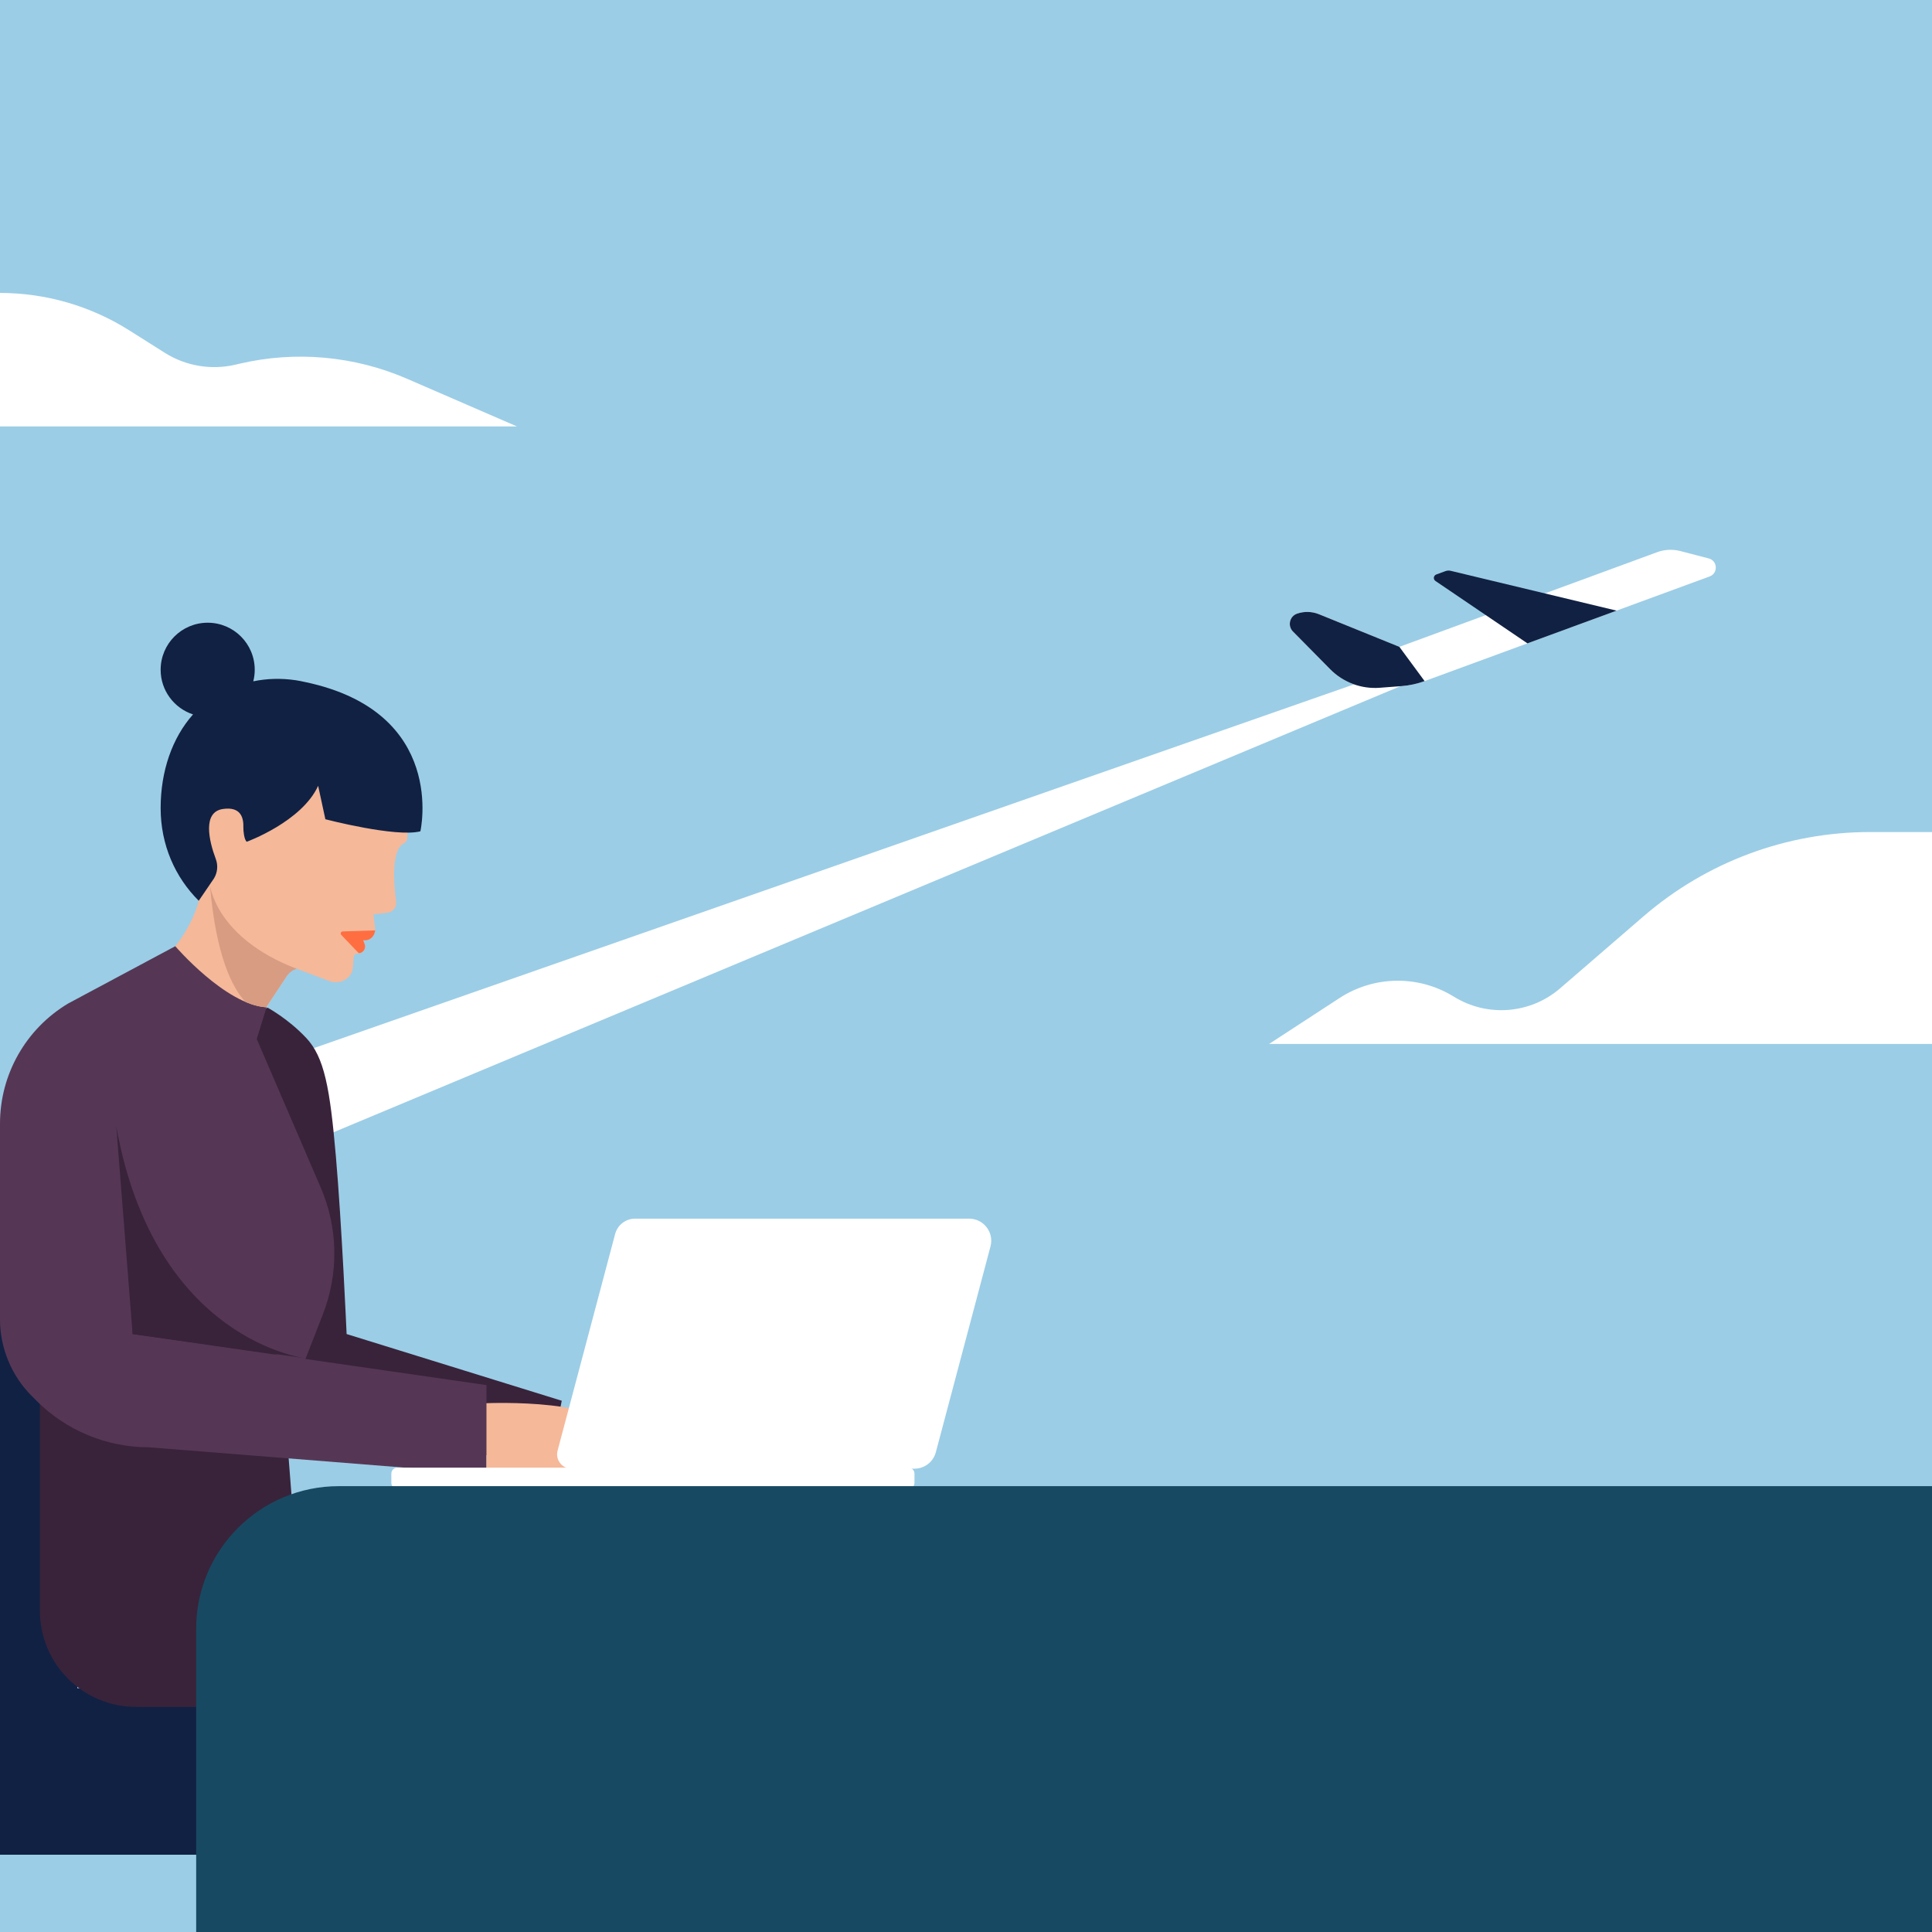 
<svg width="325" height="325" viewBox="0 0 325 325" fill="none" xmlns="http://www.w3.org/2000/svg">
<rect x="0" y="0" width="325" height="325" fill="#808080" stroke="none"/>
<g clip-path="url(#clip0_1193_229552)">
<rect width="325" height="325" fill="#9BCDE6"/>
<path d="M-5 300C-5 291.163 2.163 284 11 284H300V312H-5V300Z" fill="#112143"/>
<path d="M-5 214C-5 205.163 2.163 198 11 198H13V312H3C-1.418 312 -5 308.418 -5 304V214Z" fill="#112143"/>
<path d="M0 49.278C7.691 49.278 15.225 51.458 21.729 55.564L27.714 59.343C31.251 61.575 35.536 62.296 39.61 61.343L40.298 61.182C49.721 58.977 59.606 59.868 68.484 63.719L86.967 71.737H0V49.278Z" fill="white"/>
<path d="M213.475 175.618L225.34 167.886C231.166 164.091 238.661 164.002 244.574 167.662C250.202 171.146 257.441 170.573 262.451 166.247L276.499 154.119C287.074 144.989 300.581 139.966 314.552 139.966H324.999V175.616H213.473L213.475 175.618Z" fill="white"/>
<path d="M234.43 112.793L-58.523 215.237L-49.064 234.443L235.708 115.375L234.43 112.793Z" fill="white"/>
<path d="M287.585 96.973L239.647 114.576C238.399 115.034 237.095 115.317 235.771 115.418L232.101 115.698C228.998 115.934 225.95 114.794 223.764 112.579L217.5 106.235C216.567 105.29 216.921 103.677 218.174 103.237C219.375 102.815 220.687 102.848 221.866 103.324L235.399 108.813L278.774 92.885C280.021 92.427 281.38 92.361 282.666 92.696L287.44 93.937C288.95 94.331 289.053 96.436 287.587 96.973H287.585Z" fill="white"/>
<path d="M244.04 96.025C243.739 95.952 243.43 95.972 243.142 96.079L241.607 96.643C241.135 96.816 241.058 97.45 241.474 97.733L256.947 108.226C256.947 108.226 271.946 102.719 271.938 102.721C271.931 102.721 249.462 97.327 244.04 96.025Z" fill="#112143"/>
<path d="M239.647 114.574C238.399 115.032 237.095 115.314 235.771 115.415L232.101 115.696C228.998 115.932 225.95 114.792 223.764 112.577L217.5 106.233C216.567 105.288 216.921 103.675 218.174 103.235C219.375 102.813 220.687 102.845 221.866 103.322L235.399 108.81" fill="#112143"/>
<path d="M56.5 194.5C57.5 206 58.308 224.412 58.308 224.412L94.5 235.632L92.5 245.5L61.045 243.462C53.954 243.462 47.153 240.646 42.141 235.632L41.358 234.849C37.928 231.419 36 226.766 36 221.915V189.015C36 180.731 37.886 173.749 45 169.5C45 169.5 48.434 171.331 51.5 174.588C54.566 177.846 55.5 183 56.5 194.5Z" fill="#39233A"/>
<path d="M30.115 159.168L44.829 169.354L43.163 174.725L53.951 199.764C56.87 206.539 57.003 214.19 54.324 221.063L50.475 230.934H13.34V175.84L30.115 159.166V159.168Z" fill="#553755"/>
<path d="M6.711 212.153V270.954C6.711 279.888 13.954 287.133 22.89 287.133H51.828L47.213 228.157L6.711 212.153Z" fill="#39233A"/>
<path d="M43.678 171.093C32.72 168.911 28.035 160.744 28.035 160.744C32.145 156.787 33.667 151.206 33.463 151.105C33.259 151.004 31.739 137.661 31.739 137.661C31.739 137.661 44.422 120.26 44.422 120.109C44.422 119.957 65.594 126.306 65.594 126.306C65.594 126.306 69.147 132.971 68.499 141.086C68.471 141.438 68.238 141.728 67.921 141.882C67.09 142.285 65.636 144.056 66.638 151.68C66.757 152.591 66.113 153.424 65.2 153.531L62.82 153.81L63.097 156.069C63.16 156.573 63.028 157.082 62.731 157.496C62.427 157.92 61.936 158.172 61.413 158.172H61.096L61.341 158.808C61.593 159.464 61.199 160.189 60.513 160.334L59.905 160.463C59.69 160.51 59.53 160.691 59.512 160.911L59.356 162.791C59.302 163.451 58.989 164.063 58.488 164.494C57.636 165.225 56.456 165.435 55.406 165.038L49.909 162.96C49.511 162.811 49.063 162.954 48.829 163.31L43.684 171.091L43.678 171.093Z" fill="#F5B899"/>
<path d="M63.102 156.507C63.068 156.862 62.943 157.203 62.731 157.498C62.426 157.922 61.935 158.174 61.412 158.174H61.096L61.34 158.81C61.592 159.466 61.198 160.191 60.512 160.336C60.423 160.354 60.33 160.326 60.268 160.261L57.413 157.274C57.206 157.056 57.353 156.697 57.654 156.686L63.1 156.507" fill="#FF6E41"/>
<path d="M51.32 114.731C50.807 114.614 50.292 114.511 49.778 114.432C49.739 114.426 49.705 114.418 49.666 114.412V114.418C47.281 114.069 44.886 114.138 42.607 114.612C42.765 113.988 42.85 113.338 42.85 112.666C42.85 108.296 39.307 104.753 34.937 104.753C30.566 104.753 27.023 108.296 27.023 112.666C27.023 116.174 29.311 119.142 32.472 120.179C28.977 124.108 27.023 129.709 27.023 135.931C27.023 142.152 29.484 147.605 33.433 151.525L35.994 147.768C36.59 146.785 36.707 145.582 36.301 144.504C35.124 141.377 34.052 136.595 37.492 136.088C40.587 135.632 40.984 137.655 40.94 139.187C40.924 139.742 41.067 141.254 41.505 141.595L41.511 141.599C41.511 141.599 50.765 138.228 53.518 132.188L54.735 137.814C54.735 137.814 66.607 140.909 70.715 139.843C70.715 139.843 75.334 119.778 51.324 114.731H51.32Z" fill="#112143"/>
<path d="M24.119 186.805L22.308 224.412L81.832 233V247.978L25.045 243.462C17.954 243.462 11.153 240.646 6.141 235.632L5.357 234.848C1.928 231.419 0 226.766 0 221.915V189.015C0 180.731 4.356 173.056 11.47 168.806L29.484 159.169C29.484 159.169 37.938 169.028 44.826 169.448L43.078 175.088L28.489 177.432L24.121 186.807L24.119 186.805Z" fill="#553755"/>
<path d="M81.828 236.045C81.828 236.045 103.575 235.098 103.912 241.929V247.543L81.828 247.068V236.043V236.045Z" fill="#F5B899"/>
<path d="M163.025 205H106.838C105.259 205 103.878 206.062 103.475 207.588L93.797 244.024C93.389 245.557 94.546 247.06 96.133 247.06H153.832C155.519 247.06 156.995 245.926 157.427 244.295L166.62 209.675C167.248 207.313 165.467 205 163.025 205Z" fill="white"/>
<path d="M152.84 246.891H66.825C66.277 246.891 65.832 247.336 65.832 247.884V249.455C65.832 250.003 66.277 250.448 66.825 250.448H152.84C153.388 250.448 153.833 250.003 153.833 249.455V247.884C153.833 247.336 153.388 246.891 152.84 246.891Z" fill="white"/>
<path d="M19.559 189.459L22.304 224.412L51.498 228.5C51.498 228.5 26.053 225.714 19.559 189.459Z" fill="#39233A"/>
<path d="M44.768 169.444L48.196 164.26C48.602 163.647 49.203 163.191 49.904 162.964C36.142 157.708 35.305 148.775 35.305 148.775C36.326 160.909 39.11 166.218 41.29 168.538C41.29 168.538 42.86 169.321 44.768 169.446V169.444Z" fill="#D89C82"/>
<path d="M33 274C33 260.745 43.745 250 57 250H338V337H33V274Z" fill="#184962"/>
</g>
<defs>
<clipPath id="clip0_1193_229552">
<rect width="325" height="325" fill="white"/>
</clipPath>
</defs>
</svg>

